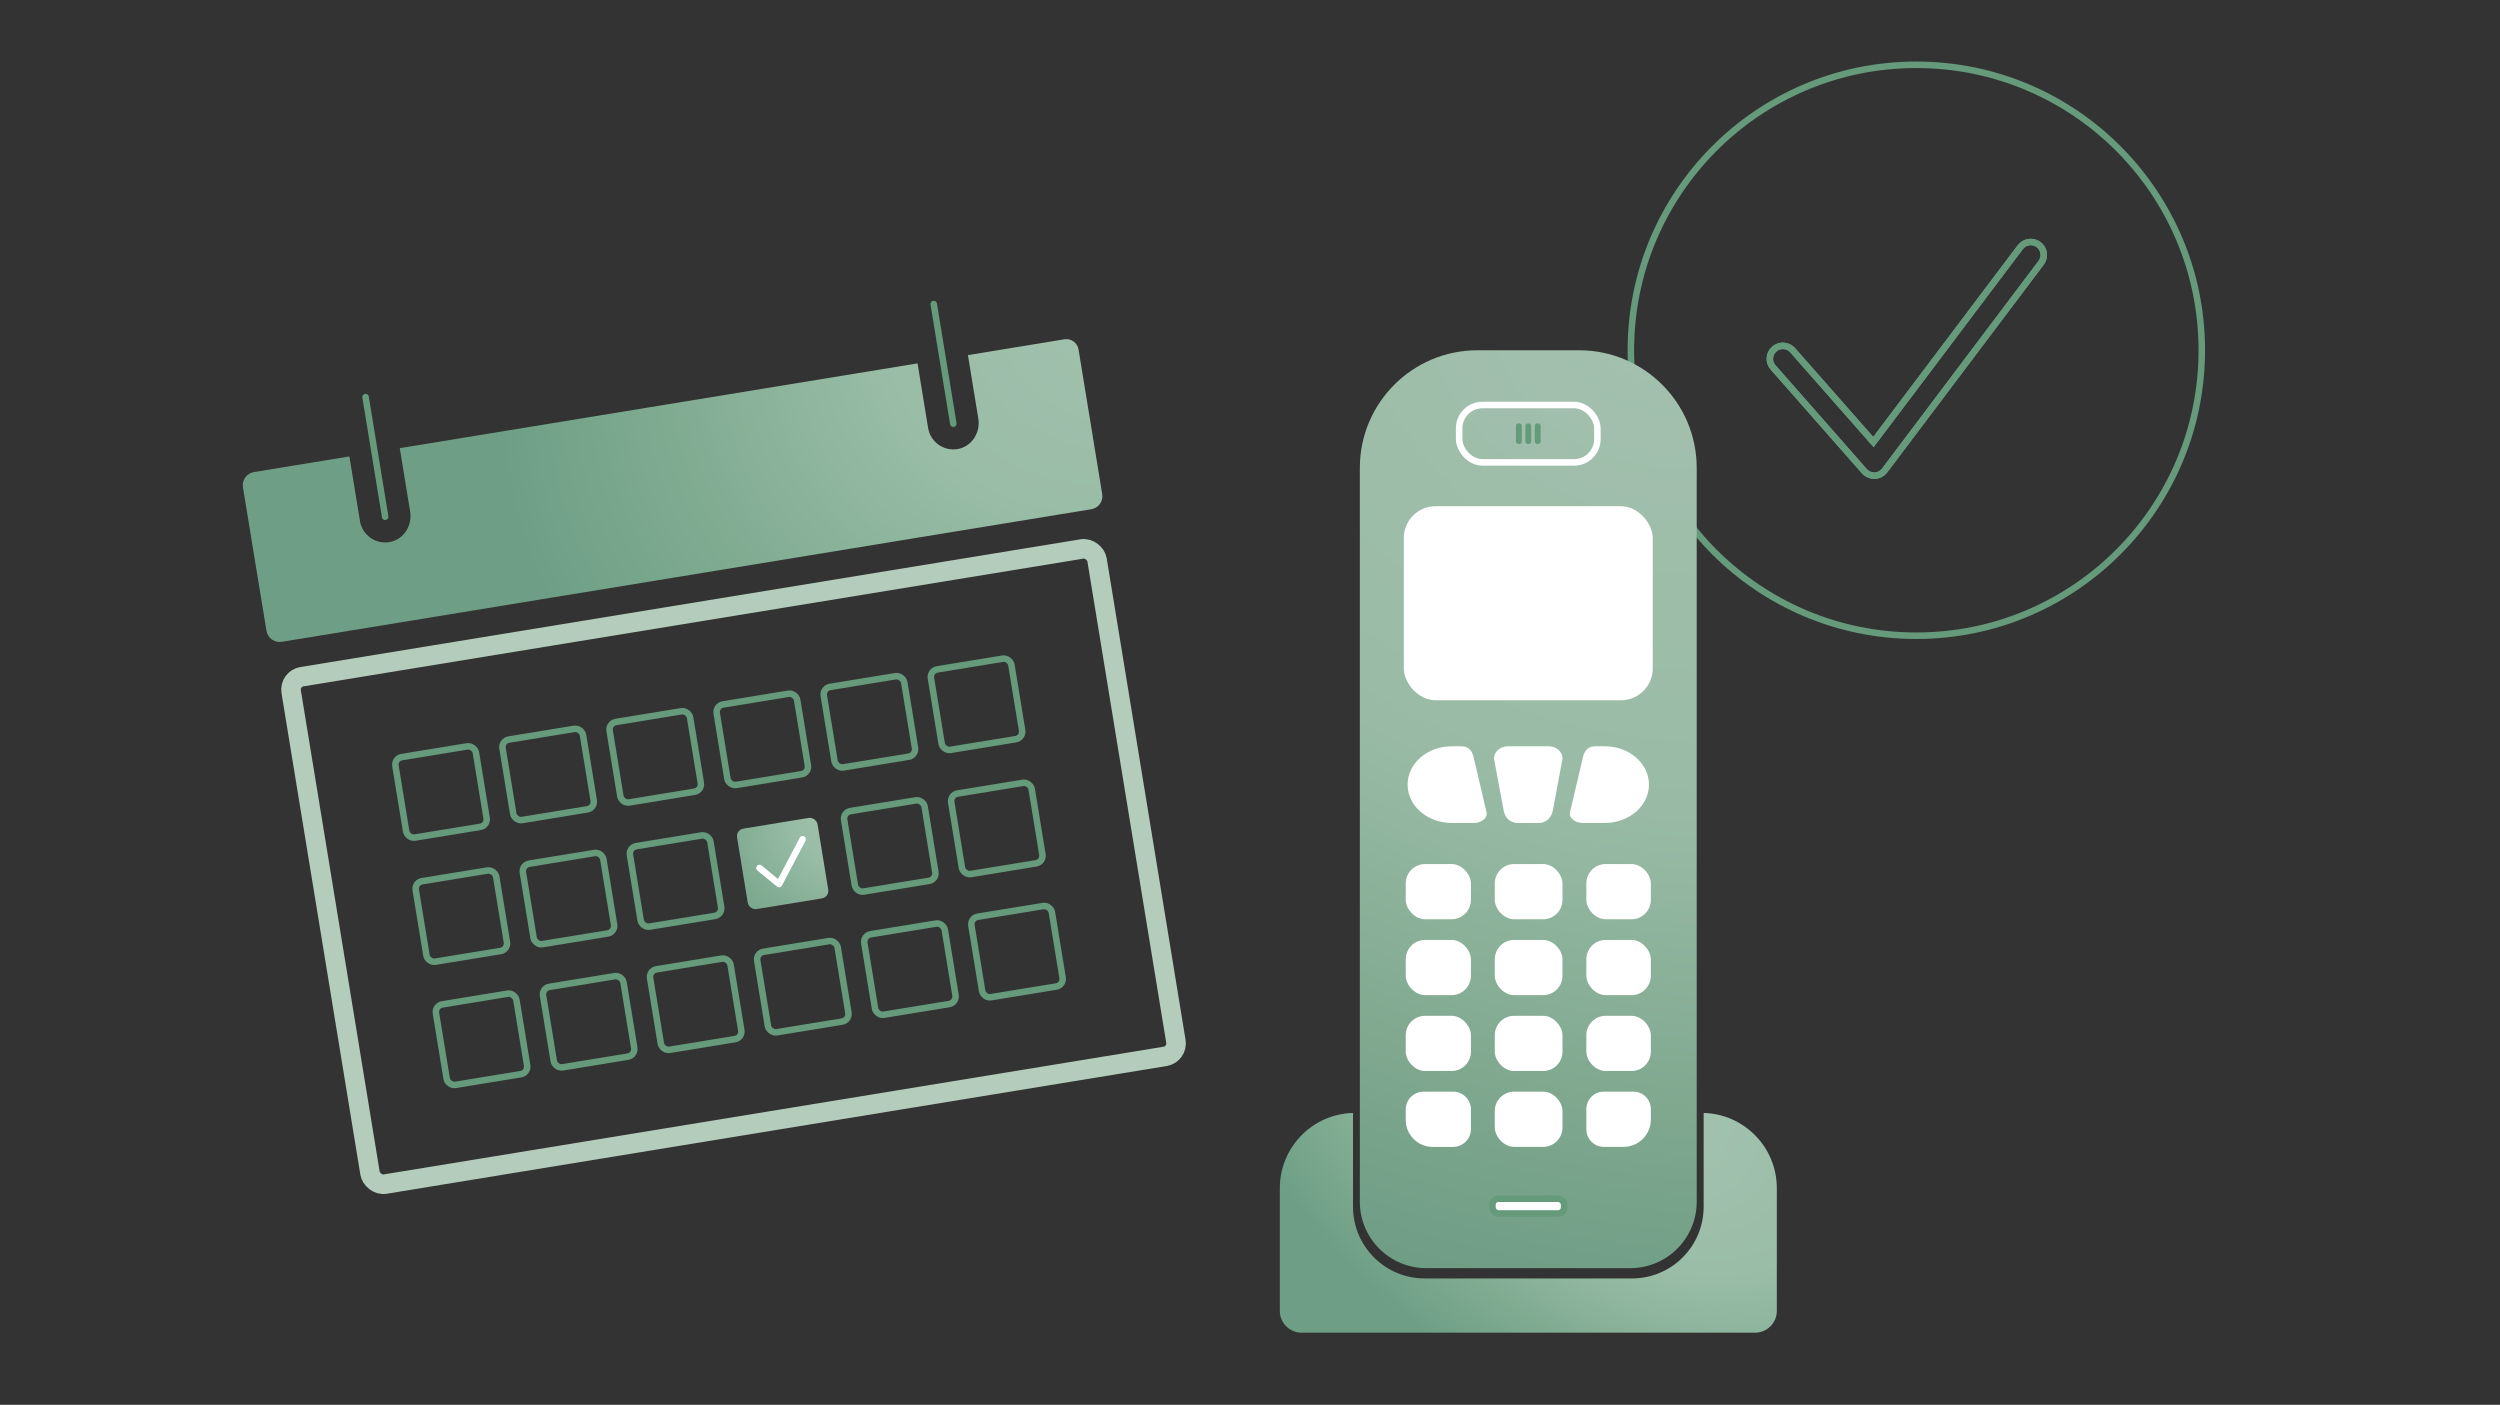 <?xml version="1.0" encoding="UTF-8"?>
<svg xmlns="http://www.w3.org/2000/svg" xmlns:xlink="http://www.w3.org/1999/xlink" id="a" viewBox="0 0 767 431">
  <rect x="0" y="0" width="767" height="431" fill="#333333" stroke="none"/>
  <defs>
    <radialGradient id="d" cx="498.26" cy="331.85" fx="498.26" fy="331.85" r="98.05" gradientTransform="translate(1223.4 269.04) rotate(128.25) scale(1 1.6)" gradientUnits="userSpaceOnUse">
      <stop offset="0" stop-color="#a6c4b2"></stop>
      <stop offset=".48" stop-color="#9abda7"></stop>
      <stop offset=".78" stop-color="#7fab91"></stop>
      <stop offset="1" stop-color="#6e9f86"></stop>
    </radialGradient>
    <radialGradient id="e" cx="398.39" cy="101.98" fx="398.39" fy="101.98" r="299.81" gradientTransform="translate(744.95 -241.12) rotate(106.76) scale(1 1.26) skewX(-.57)" gradientUnits="userSpaceOnUse">
      <stop offset="0" stop-color="#a3c0ae"></stop>
      <stop offset=".48" stop-color="#99bba5"></stop>
      <stop offset=".78" stop-color="#7fa88f"></stop>
      <stop offset="1" stop-color="#6d9c84"></stop>
    </radialGradient>
    <radialGradient id="f" cx="525.67" cy="53.57" fx="636.24" fy="15.19" r="125.75" gradientTransform="translate(-248.31 156.32) rotate(-9.3)" gradientUnits="userSpaceOnUse">
      <stop offset="0" stop-color="#a6c4b2"></stop>
      <stop offset=".17" stop-color="#a2c1ae"></stop>
      <stop offset=".48" stop-color="#9abda7"></stop>
      <stop offset=".78" stop-color="#7fab91"></stop>
      <stop offset="1" stop-color="#6e9f86"></stop>
    </radialGradient>
    <radialGradient id="g" cx="471.78" cy="179.38" fx="504.47" fy="168.04" r="37.17" gradientTransform="translate(-224.33 78.8)" xlink:href="#f"></radialGradient>
  </defs>
  <circle cx="587.93" cy="107.46" r="87.58" fill="none" stroke="#659a7a" stroke-miterlimit="10" stroke-width="2"></circle>
  <path id="b" d="M575,145.93c-1.15,0-2.25-.49-3.01-1.36l-28.01-31.86c-1.45-1.64-1.29-4.15.35-5.6,0,0,.02-.01.03-.02,1.66-1.45,4.19-1.28,5.65.37l24.77,28.16,45.06-59.78c1.33-1.76,3.83-2.11,5.6-.8,1.76,1.31,2.13,3.79.82,5.55,0,0-.01.02-.02.03l-48.02,63.72c-.73.96-1.85,1.55-3.05,1.59-.05,0-.1,0-.15,0Z" fill="none" fill-rule="evenodd" stroke="#659a7a" stroke-miterlimit="10" stroke-width="2"></path>
  <path id="c" d="M623.02,74.24c.83,0,1.67.26,2.4.8,1.76,1.31,2.13,3.79.82,5.55,0,0-.01.02-.02.03l-48.02,63.72c-.72.96-1.85,1.55-3.05,1.59-.05,0-.1,0-.15,0h0c-1.15,0-2.25-.5-3.01-1.36l-28.02-31.86c-1.45-1.64-1.29-4.15.35-5.6,0,0,.02-.01.02-.02.76-.66,1.7-.99,2.63-.99,1.11,0,2.22.46,3.01,1.36l24.77,28.16,45.06-59.78c.79-1.04,1.99-1.59,3.2-1.59" fill="none" stroke="#659a7a" stroke-miterlimit="10" stroke-width="2"></path>
  <path d="M545.13,364.54v37.65c0,3.69-2.99,6.68-6.68,6.68h-139.12c-3.69,0-6.68-2.99-6.68-6.68v-37.65c0-12.55,9.99-22.76,22.45-23.09v28.78c0,12.15,9.85,22,22,22h63.58c12.15,0,22-9.85,22-22v-28.78c12.46.34,22.45,10.55,22.45,23.09Z" fill="url(#d)"></path>
  <path d="M453.29,107.46h31.18c19.92,0,36.08,16.17,36.08,36.08v225.16c0,11.24-9.13,20.37-20.37,20.37h-62.61c-11.24,0-20.37-9.13-20.37-20.37v-225.16c0-19.92,16.17-36.08,36.08-36.08Z" fill="url(#e)"></path>
  <rect x="430.69" y="155.3" width="76.37" height="59.55" rx="9.77" ry="9.77" fill="#fff"></rect>
  <rect x="457.89" y="367.77" width="21.98" height="4.51" rx="1.83" ry="1.83" fill="#fff" stroke="#659a7a" stroke-width="2"></rect>
  <rect x="458.6" y="265.09" width="20.77" height="16.94" rx="5.94" ry="5.94" fill="#fff"></rect>
  <rect x="486.69" y="265.09" width="19.79" height="16.94" rx="5.94" ry="5.94" fill="#fff"></rect>
  <rect x="431.28" y="265.09" width="20" height="16.94" rx="5.94" ry="5.94" fill="#fff"></rect>
  <rect x="458.6" y="288.37" width="20.77" height="16.94" rx="5.94" ry="5.94" fill="#fff"></rect>
  <rect x="486.69" y="288.37" width="19.79" height="16.94" rx="5.94" ry="5.94" fill="#fff"></rect>
  <rect x="431.28" y="288.37" width="20" height="16.94" rx="5.94" ry="5.94" fill="#fff"></rect>
  <rect x="458.6" y="311.65" width="20.77" height="16.94" rx="5.94" ry="5.94" fill="#fff"></rect>
  <rect x="486.69" y="311.65" width="19.79" height="16.94" rx="5.94" ry="5.94" fill="#fff"></rect>
  <rect x="431.28" y="311.65" width="20" height="16.94" rx="5.94" ry="5.94" fill="#fff"></rect>
  <rect x="458.6" y="334.92" width="20.77" height="16.94" rx="5.94" ry="5.94" fill="#fff"></rect>
  <path d="M492.05,334.92h9.07c2.96,0,5.36,2.4,5.36,5.36v3.2c0,4.63-3.76,8.38-8.38,8.38h-6.05c-2.96,0-5.36-2.4-5.36-5.36v-6.23c0-2.96,2.4-5.36,5.36-5.36Z" fill="#fff"></path>
  <path d="M436.75,334.92h9.06c3.02,0,5.47,2.45,5.47,5.47v6.01c0,3.02-2.45,5.47-5.47,5.47h-6.26c-4.57,0-8.27-3.71-8.27-8.27v-3.2c0-3.02,2.45-5.47,5.47-5.47Z" fill="#fff"></path>
  <rect x="447.67" y="124.26" width="42.41" height="17.6" rx="7.14" ry="7.14" fill="none" stroke="#fff" stroke-width="2"></rect>
  <rect x="467.98" y="129.91" width="1.8" height="6.31" rx=".73" ry=".73" fill="#659a7a"></rect>
  <rect x="470.87" y="129.91" width="1.8" height="6.31" rx=".73" ry=".73" fill="#659a7a"></rect>
  <rect x="465.09" y="129.91" width="1.8" height="6.31" rx=".73" ry=".73" fill="#659a7a"></rect>
  <path d="M472.09,252.49h-6.43c-2.39,0-3.91-1.62-4.32-3.76l-2.99-16.02c0-2.08,1.94-3.76,4.32-3.76h12.4c2.39,0,4.32,1.68,4.32,3.76l-2.99,16.02c-.47,2.07-1.94,3.76-4.32,3.76Z" fill="#fff"></path>
  <path d="M492.38,252.48h-6.91c-2.09,0-4.23-1.46-3.79-3.29l3.98-16.94c.51-2.15,1.7-3.29,3.79-3.29h2.92c7.47,0,13.53,5.27,13.53,11.76h0c0,6.5-6.06,11.76-13.53,11.76Z" fill="#fff"></path>
  <path d="M445.37,252.48h6.91c2.09,0,4.23-1.46,3.79-3.29l-3.98-16.94c-.51-2.15-1.7-3.29-3.79-3.29h-2.92c-7.47,0-13.53,5.27-13.53,11.76h0c0,6.5,6.06,11.76,13.53,11.76Z" fill="#fff"></path>
  <line x1="112.16" y1="121.83" x2="118.17" y2="158.55" fill="none" stroke="#659a7a" stroke-linecap="round" stroke-miterlimit="10" stroke-width="2"></line>
  <line x1="286.47" y1="93.28" x2="292.48" y2="130" fill="none" stroke="#659a7a" stroke-linecap="round" stroke-miterlimit="10" stroke-width="2"></line>
  <path d="M296.97,108.99l3.18,19.44c.7,4.25-1.97,8.51-6.2,9.31-4.34.83-8.49-2.09-9.2-6.42l-3.24-19.8s-.02-.03-.04-.03l-158.78,26.01s-.03.02-.03.04l3.18,19.44c.7,4.25-1.97,8.51-6.2,9.31-4.34.83-8.49-2.09-9.2-6.42l-3.24-19.8s-.02-.03-.04-.03l-29.25,4.79c-2.23.37-3.74,2.47-3.37,4.7l7.21,43.99c.37,2.24,2.48,3.76,4.72,3.39l248.36-40.68c2.2-.36,3.69-2.44,3.33-4.64l-7.26-44.36c-.34-2.07-2.29-3.47-4.35-3.13l-29.54,4.84s-.03.02-.03.04Z" fill="url(#f)"></path>
  <rect x="99.79" y="186.97" width="250.53" height="157.75" rx="4" ry="4" transform="translate(-40.01 39.87) rotate(-9.3)" fill="none" stroke="#b3ccbc" stroke-miterlimit="10" stroke-width="6"></rect>
  <rect x="122.8" y="230.46" width="25.02" height="25.02" rx="2.33" ry="2.33" transform="translate(-37.49 25.07) rotate(-9.3)" fill="none" stroke="#659a7a" stroke-miterlimit="10" stroke-width="2"></rect>
  <rect x="155.66" y="225.08" width="25.02" height="25.02" rx="2.33" ry="2.33" transform="translate(-36.19 30.31) rotate(-9.3)" fill="none" stroke="#659a7a" stroke-miterlimit="10" stroke-width="2"></rect>
  <rect x="188.52" y="219.7" width="25.02" height="25.02" rx="2.33" ry="2.33" transform="translate(-34.89 35.54) rotate(-9.3)" fill="none" stroke="#659a7a" stroke-miterlimit="10" stroke-width="2"></rect>
  <rect x="221.37" y="214.32" width="25.02" height="25.02" rx="2.33" ry="2.33" transform="translate(-33.59 40.78) rotate(-9.3)" fill="none" stroke="#659a7a" stroke-miterlimit="10" stroke-width="2"></rect>
  <rect x="254.23" y="208.94" width="25.02" height="25.02" rx="2.33" ry="2.33" transform="translate(-32.29 46.02) rotate(-9.3)" fill="none" stroke="#659a7a" stroke-miterlimit="10" stroke-width="2"></rect>
  <rect x="287.09" y="203.56" width="25.02" height="25.02" rx="2.33" ry="2.33" transform="translate(-30.98 51.26) rotate(-9.3)" fill="none" stroke="#659a7a" stroke-miterlimit="10" stroke-width="2"></rect>
  <rect x="129.04" y="268.55" width="25.02" height="25.02" rx="2.33" ry="2.33" transform="translate(-43.57 26.57) rotate(-9.3)" fill="none" stroke="#659a7a" stroke-miterlimit="10" stroke-width="2"></rect>
  <rect x="161.9" y="263.17" width="25.02" height="25.02" rx="2.33" ry="2.33" transform="translate(-42.26 31.81) rotate(-9.3)" fill="none" stroke="#659a7a" stroke-miterlimit="10" stroke-width="2"></rect>
  <rect x="194.75" y="257.79" width="25.02" height="25.02" rx="2.33" ry="2.33" transform="translate(-40.96 37.05) rotate(-9.3)" fill="none" stroke="#659a7a" stroke-miterlimit="10" stroke-width="2"></rect>
  <rect x="227.61" y="252.41" width="25.02" height="25.02" rx="2.33" ry="2.33" transform="translate(-39.66 42.29) rotate(-9.3)" fill="url(#g)"></rect>
  <rect x="260.47" y="247.03" width="25.02" height="25.02" rx="2.33" ry="2.33" transform="translate(-38.36 47.53) rotate(-9.3)" fill="none" stroke="#659a7a" stroke-miterlimit="10" stroke-width="2"></rect>
  <rect x="293.32" y="241.65" width="25.02" height="25.02" rx="2.33" ry="2.33" transform="translate(-37.06 52.77) rotate(-9.3)" fill="none" stroke="#659a7a" stroke-miterlimit="10" stroke-width="2"></rect>
  <rect x="135.23" y="306.34" width="25.02" height="25.02" rx="2.33" ry="2.33" transform="translate(-49.59 28.07) rotate(-9.3)" fill="none" stroke="#659a7a" stroke-miterlimit="10" stroke-width="2"></rect>
  <rect x="168.09" y="300.96" width="25.02" height="25.02" rx="2.33" ry="2.33" transform="translate(-48.29 33.31) rotate(-9.3)" fill="none" stroke="#659a7a" stroke-miterlimit="10" stroke-width="2"></rect>
  <rect x="200.94" y="295.58" width="25.02" height="25.02" rx="2.33" ry="2.33" transform="translate(-46.99 38.55) rotate(-9.3)" fill="none" stroke="#659a7a" stroke-miterlimit="10" stroke-width="2"></rect>
  <rect x="233.8" y="290.2" width="25.02" height="25.02" rx="2.33" ry="2.33" transform="translate(-45.69 43.79) rotate(-9.3)" fill="none" stroke="#659a7a" stroke-miterlimit="10" stroke-width="2"></rect>
  <rect x="266.66" y="284.82" width="25.02" height="25.02" rx="2.33" ry="2.33" transform="translate(-44.39 49.03) rotate(-9.3)" fill="none" stroke="#659a7a" stroke-miterlimit="10" stroke-width="2"></rect>
  <rect x="299.51" y="279.44" width="25.02" height="25.02" rx="2.33" ry="2.33" transform="translate(-43.08 54.27) rotate(-9.3)" fill="none" stroke="#659a7a" stroke-miterlimit="10" stroke-width="2"></rect>
  <path id="h" d="M233.01,266.3l6.01,4.93,7.22-13.75" fill="none" stroke="#fff" stroke-linecap="round" stroke-linejoin="round" stroke-width="2"></path>
</svg>
